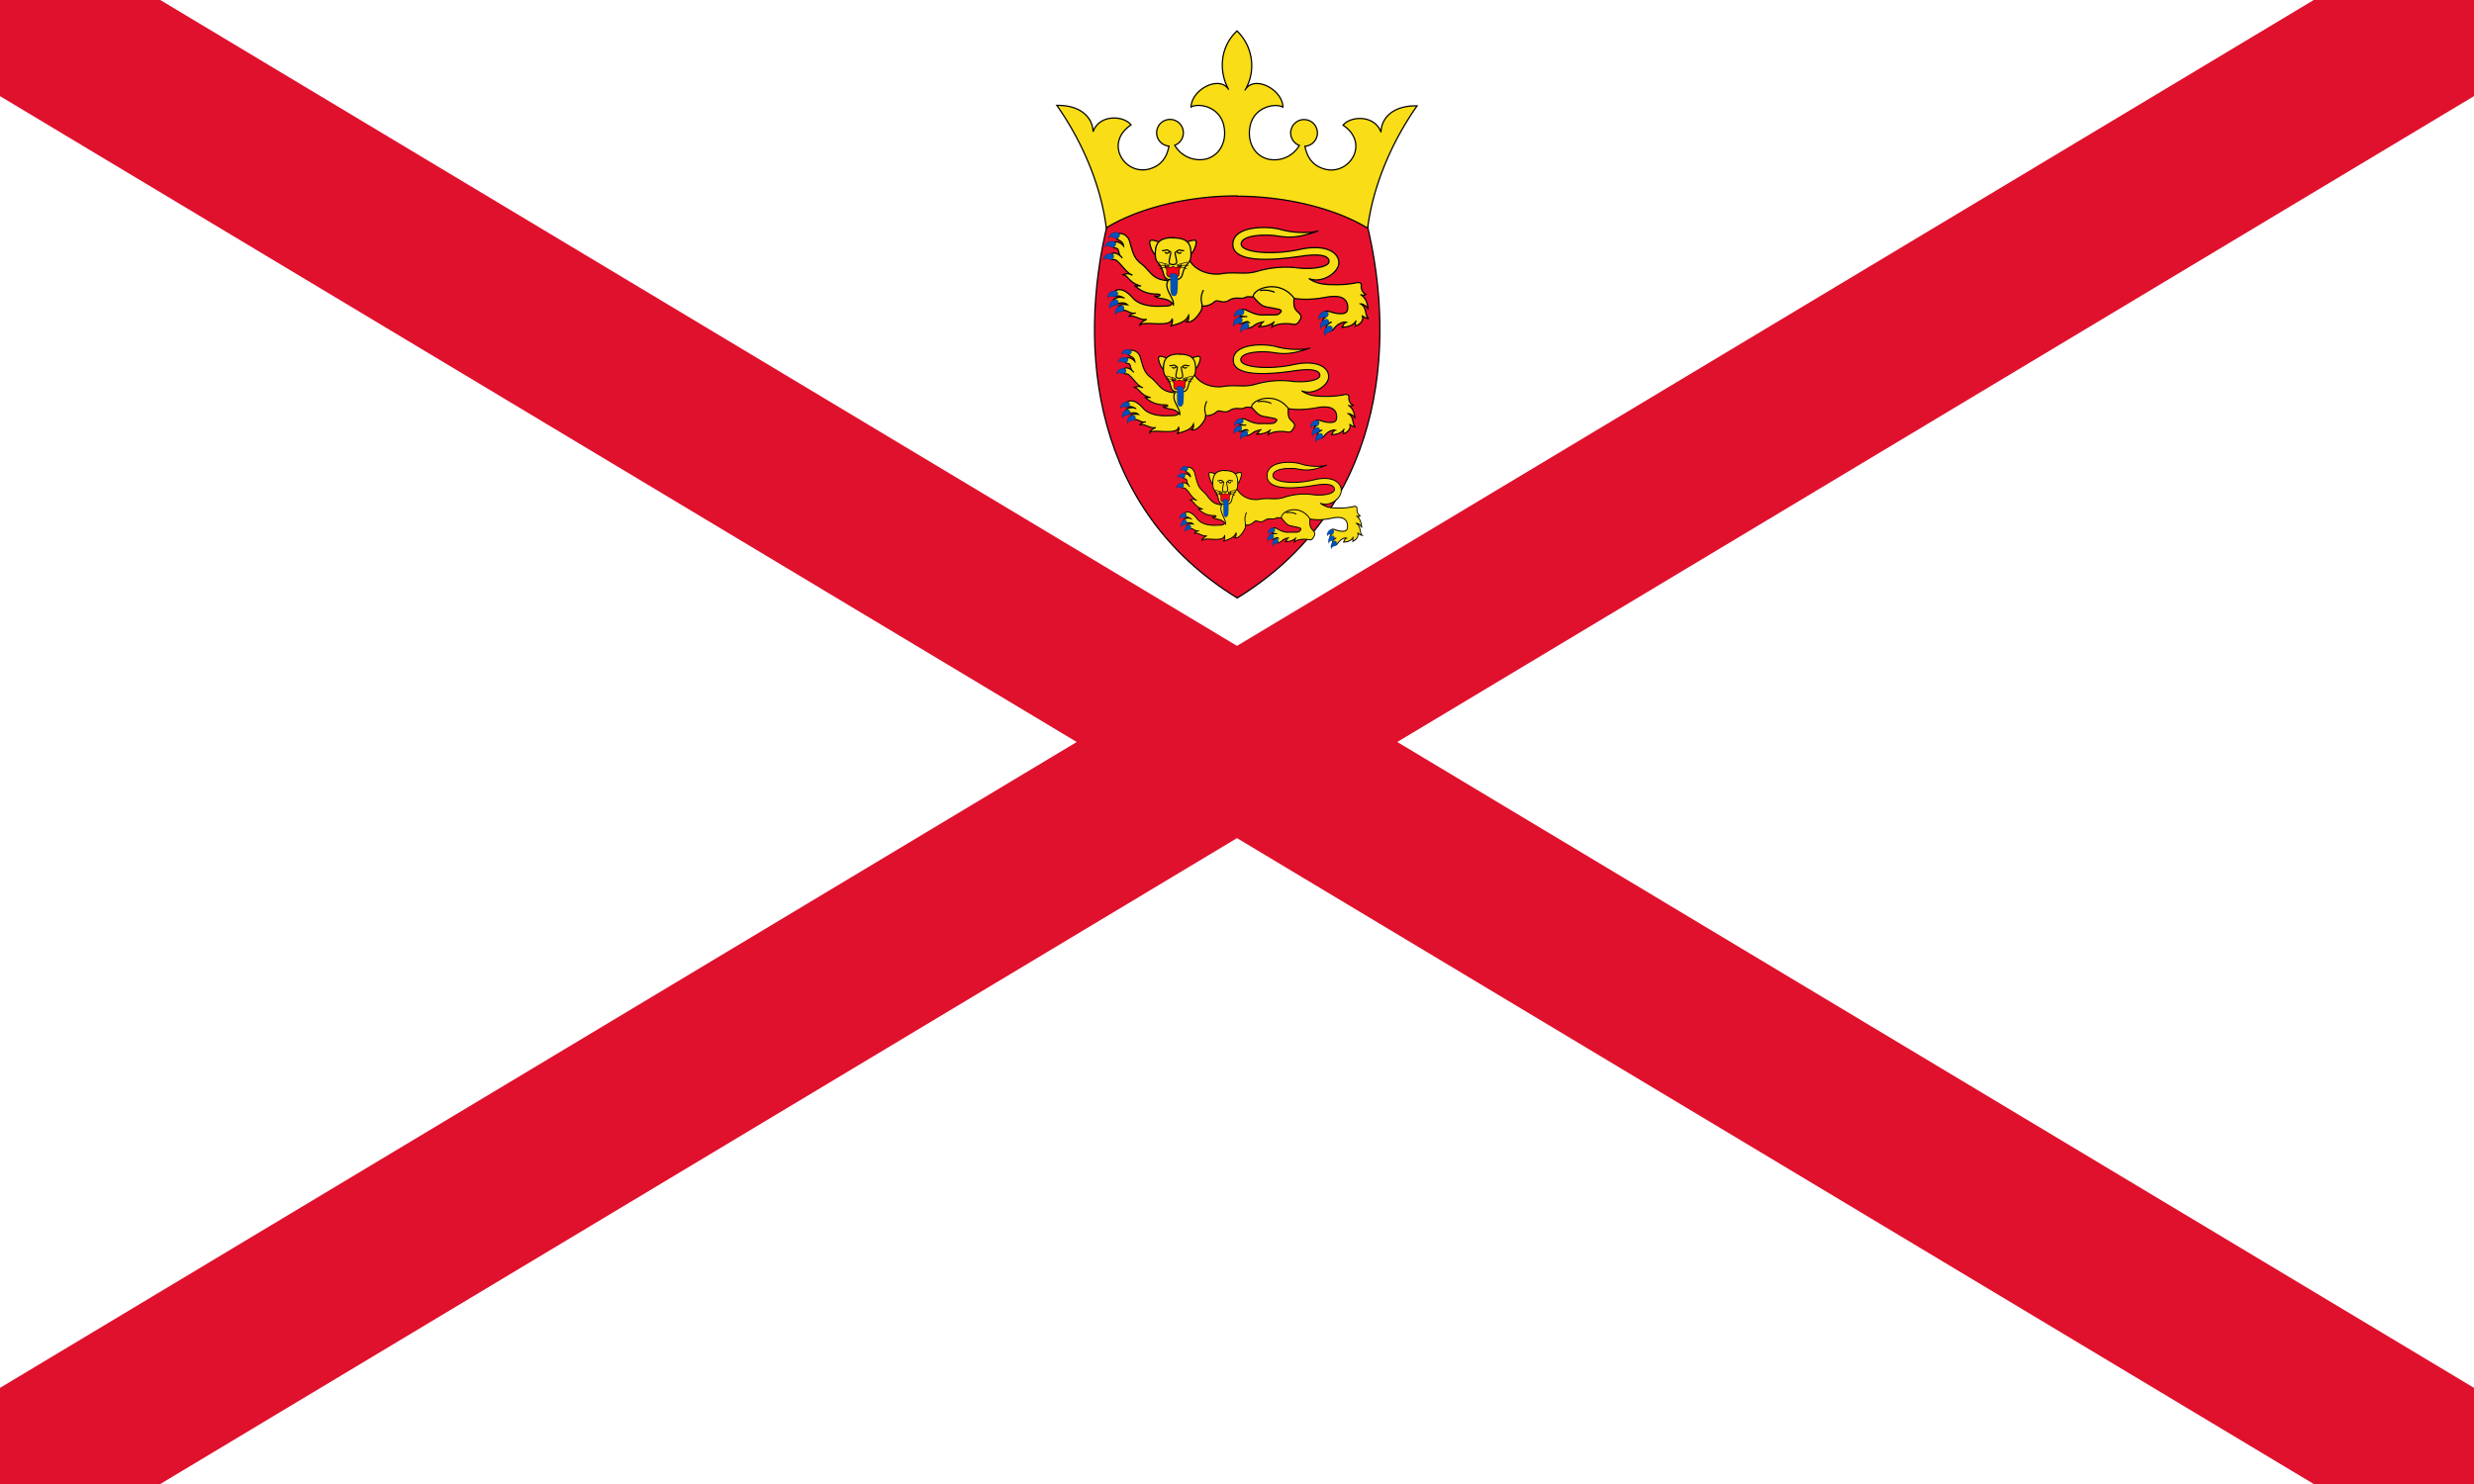 <svg xmlns="http://www.w3.org/2000/svg" xmlns:xlink="http://www.w3.org/1999/xlink" viewBox="0 0 30 18"><path fill="#fff" d="M0 0h30v18H0z"/><path stroke="#df112d" stroke-width="2" d="m0 0 30 18M0 18 30 0"/><g stroke="#000" stroke-width=".015"><path fill="#e8112d" d="M16.57 2.693c.385 1.56.174 3.49-1.567 4.56-1.742-1.07-1.953-3-1.568-4.56.41-.373 2.276-.603 3.135 0z"/><path fill="#f9dd16" d="M15 2.38c.638 0 1.233.17 1.584.388.068-.54.312-1.077.6-1.484-.3-.006-.435.154-.438.32-.075-.213-.37-.2-.46-.085.33.22.075.613-.222.532-.14-.038-.213-.135-.24-.277a.162.162 0 1 0-.068-.01.35.35 0 0 1-.384.165c-.156-.043-.222-.184-.222-.31 0-.324.313-.374.407-.32-.006-.217-.35-.392-.457-.21a.585.585 0 0 0-.1-.714c-.213.2-.22.5-.1.713-.106-.18-.45-.008-.457.21.094-.055.407-.005.407.32 0 .125-.066.266-.222.31a.35.35 0 0 1-.383-.166.162.162 0 1 0-.07.01c-.026.143-.1.24-.24.278-.296.08-.55-.313-.22-.535-.09-.117-.386-.13-.46.083-.004-.164-.14-.324-.44-.32.29.41.533.947.6 1.486.352-.22.947-.388 1.585-.388z"/><g id="a"><g fill="#f9dd16"><path d="M16.324 3.91c-.038.01-.038.06-.058.06.1-.003.148-.03.18-.08-.023.02-.004.057-.01.066.072-.025.107-.088.08-.13.018.024.065.037.08.04-.05-.04-.015-.134-.097-.18.024-.003.08.03.092.065-.013-.08-.025-.133-.093-.18.007.01.046.017.062 0a.11.11 0 0 1-.053-.102c.004-.04-.023-.05-.075-.036a1.2 1.2 0 0 1-.214.02c-.13 0-.24 0-.347-.075.16.067.364-.073.364-.19 0-.127-.158-.232-.477-.162-.32.07-.707.04-.707-.066 0-.108.28-.12.422-.1.143.022.246.036.514-.06-.068.026-.28.033-.45-.015-.17-.048-.584-.048-.587.176-.004.224.442.204.826.147.222-.033.34-.01.34.063 0 .07-.206.097-.364.08a1.226 1.226 0 0 0-.507.04c-.157.045-.265 0-.438.03-.083.013-.286 0-.386-.167-.062.044-.247.136-.278.226-.047.08-.017.163.042.244.074.102-.037.086-.116.09-.108.005-.253-.012-.33-.097-.066-.077-.155-.138-.226-.082-.036.03 0 .067.028.057.03-.01.063.01.094.024a.127.127 0 0 0-.124.013c-.03.025.006.074.04.057.03-.013.085-.022.12.01-.038-.006-.08-.005-.1.017-.02.02-.004.052.04.05.068-.003.085.045.154.035a.107.107 0 0 0-.077.043c.064-.03.135.05.218.032-.03.013-.083.045-.083.07.05-.058.38.043.39-.08a.105.105 0 0 1-.02.096c.04-.025.18-.034.22-.133.005.03 0 .068-.026.077.045.014.103-.02.16-.107.026-.035.03-.058.027-.084a.197.197 0 0 0 .15-.05c.046-.04.098.032.18-.02.08-.05.15-.007.193-.033.044-.025.105.01.153-.02.047-.03.122.015.2-.047.125.045.27.13.626.064.203-.038.267.03.267.124 0 .067-.038.07-.066.074-.112.007-.16-.043-.206-.027-.03.01-.048.06-.005.076-.037.018-.03.052-.014.065.016.014.064.002.096-.013-.04.02-.084.052-.06.088.015.02.052.04.087-.006.034-.047.1-.085.14-.08zm-2.26-.97c-.104-.04-.138-.042-.115.04.01.037.032.088.06.11 0-.034.01-.13.05-.15z"/><path d="M14.384 2.94c.103-.04.138-.042.114.04a.275.275 0 0 1-.06.11c0-.034-.013-.13-.054-.15z"/><path d="M14.224 2.885c.195 0 .22.09.218.205 0 .123-.067.08-.104.24-.015.06-.064.064-.114.064s-.098-.004-.113-.065c-.035-.16-.1-.12-.102-.24 0-.116.024-.207.218-.207z"/><path d="M13.723 3.336c-.05-.03-.082-.01-.102-.004.067.017.07.1.217.138-.033-.01-.052.01-.083-.007.06.047.128.103.272.104.08 0 .024.042-.028.02.054.055.162.01.23.11.013-.08-.127-.203-.063-.293-.198-.01-.214-.118-.328-.206-.093-.07-.102-.143-.143-.278-.018-.062-.09-.1-.13-.085-.035.012-.047.043-.017.065.03.023.068.026.076.083-.038-.047-.096-.064-.124-.034-.018.014-.01.055.025.06.06.005.017.063.085.12-.06-.067-.113-.074-.145-.037-.02.022 0 .06.04.057.06-.005.13.146.22.185zm1.597.567c-.03.006-.022.057-.064.06.1 0 .152-.023.2-.062-.022.016-.03.05-.033.068.053-.046.18-.05.246-.037.063.013.074-.02.1-.06.022-.043-.01-.067-.044-.1s-.04-.08-.033-.156c-.177-.235-.493-.12-.496-.018.113.132.127.117.223.136.096.02.155.02.09.073-.02.02-.113.01-.185.013-.16.007-.233-.11-.28-.05-.04.05 0 .073.08.07-.055 0-.128-.002-.115.05.02.085.103-.017.135.02-.027-.008-.07.01-.07.035-.003.027.06.06.13.006a.2.2 0 0 1 .113-.043zm.137-.358a.303.303 0 0 0-.177-.02m-.687-.007c-.047.1-.02.15-.012.198m-.49-.68c.035.018.05-.03.1.02-.012-.014-.03.038-.065.004m.232-.023c-.032.017-.05-.03-.098.02.012-.015.03.037.065.003"/><path d="M14.257 3.056c-.01.01-.012-.007-.004.036.016.08.034.117-.03.117-.066 0-.046-.04-.03-.12.008-.043.007-.026-.004-.036"/></g><path fill="#ff0016" stroke-width=".008" d="M14.224 3.362c.052 0 .082 0 .074-.075-.003-.03.036-.04.022-.09.015.06-.096.054-.096.028 0 .026-.11.032-.097-.027-.013.048.026.06.022.09-.01.073.02.074.072.074zm-.047-.15-.126-.034m.13.042-.14-.002m.14.01-.12.03m.212-.045.127-.035m-.127.042.14-.002m-.14.01.12.03"/><path fill="#0051ba" stroke-width=".002" d="M13.573 2.837c-.036-.045-.128-.007-.13.05.03-.037.082.016.11.005.018-.008.035-.036.02-.055zm-.047.108c-.037-.046-.128-.007-.13.05.03-.037.08.015.11.004.02-.01.035-.04.02-.057zm-.024.145c-.04-.042-.128.007-.123.063.023-.04.08.007.105-.007.02-.01.032-.04.015-.056zm.044.448c-.046-.036-.126.022-.116.077.022-.042.083-.002.108-.02.016-.01.026-.043.008-.057zm-.003.098c-.054-.02-.113.06-.085.11.007-.048.077-.03.095-.053.013-.016.013-.05-.01-.057zm.07.074c-.054-.02-.113.06-.085.108.007-.047.078-.028.096-.05.012-.018.012-.05-.01-.06zm1.435.14c-.055-.02-.114.06-.086.11.007-.047.078-.028.096-.05.012-.018.012-.05-.01-.06zm.073.068c-.053-.014-.102.072-.07.118 0-.048.075-.037.09-.062.01-.018.007-.05-.016-.056zm-.05-.16c-.05-.03-.12.04-.102.092.016-.045.082-.014.104-.035.016-.014.02-.046 0-.058zm1.02.114c-.055-.014-.104.072-.07.118 0-.048.073-.037.09-.062.01-.018.005-.05-.018-.056zm0-.09c-.05-.028-.12.044-.1.096.018-.045.085-.017.106-.038.014-.014.018-.047-.003-.058zm.04.17c-.054-.01-.1.077-.064.122 0-.048.072-.04.086-.066.01-.02.006-.05-.02-.056zm-1.9-.634c.036 0 .05.01.05.075 0 .137 0 .196-.045.196s-.042-.06-.042-.16c0-.05 0-.08-.01-.074 0-.035.016-.04.048-.04z"/></g><use xlink:href="#a" transform="matrix(.9 0 0 .9 1.5 1.7)"/><use xlink:href="#a" transform="matrix(.7 0 0 .8 4.9 3.4)"/></g></svg>